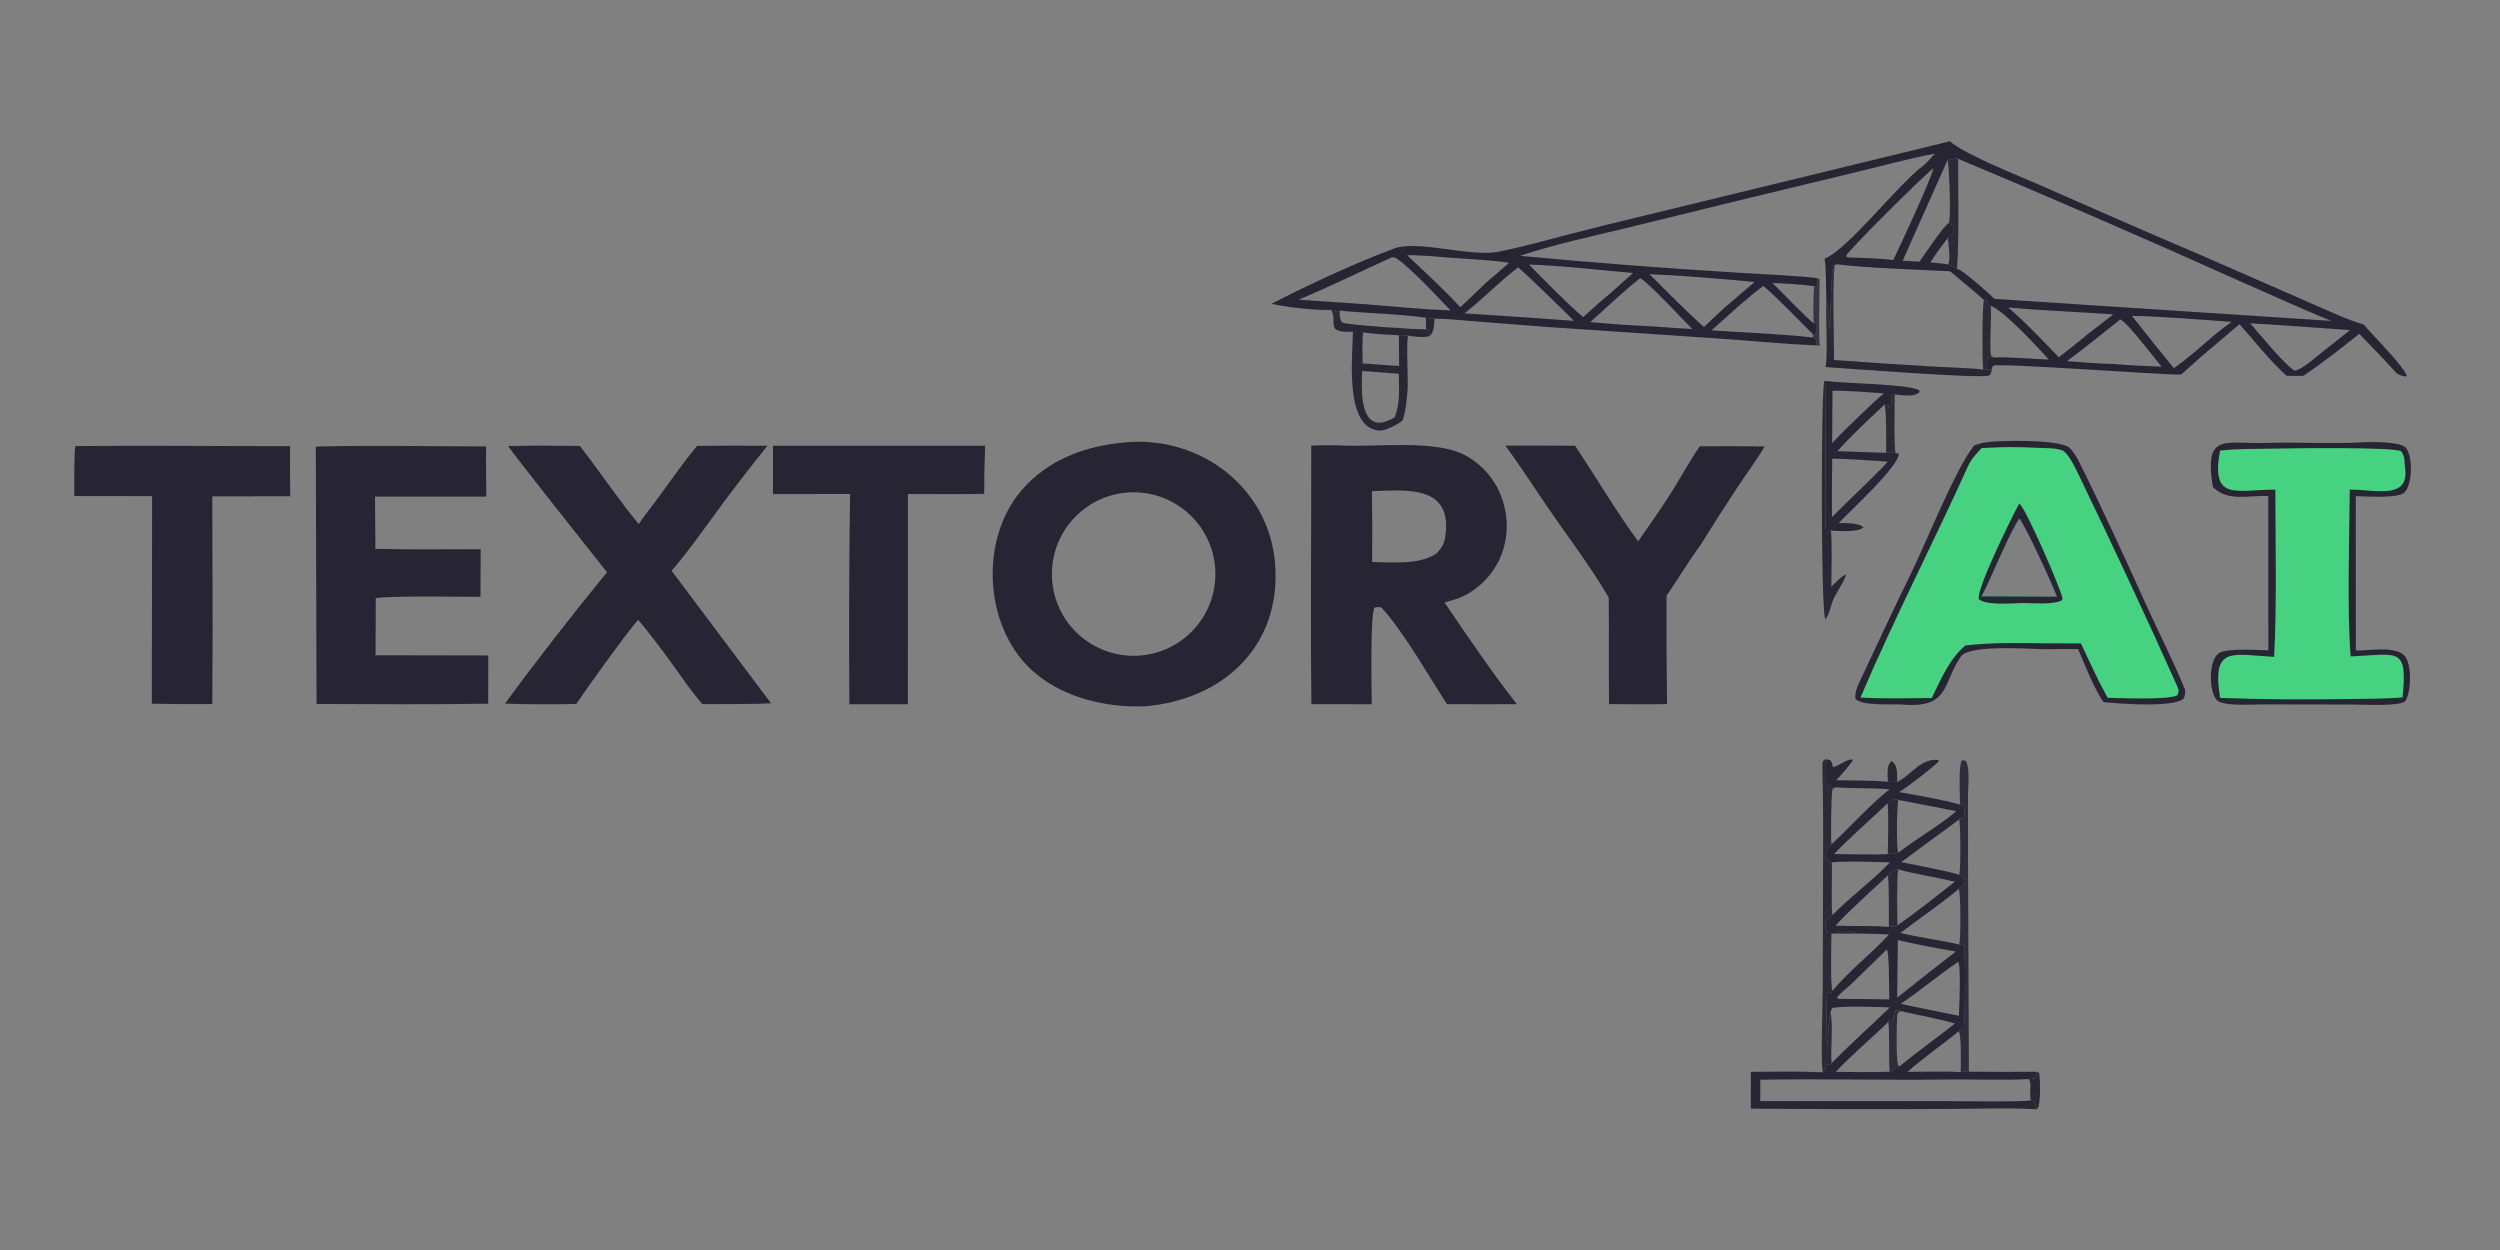<?xml version="1.0" encoding="utf-8" ?><svg xmlns="http://www.w3.org/2000/svg" xmlns:xlink="http://www.w3.org/1999/xlink" width="2048" height="1024" viewBox="0 0 2048 1024"><rect x="0" y="0" width="2048" height="1024" fill="#808080" stroke="none"/><path fill="#272533" d="M1597.34 115.76C1610.05 126.855 1653.73 143.95 1670.75 151.459C1716.74 171.815 1762.85 191.869 1809.1 211.621L1891.63 247.77C1903.18 252.775 1925.22 262.989 1936.24 265.818C1941.73 272.37 1971.72 302.582 1971.57 308.363C1969 308.597 1964.42 307 1962.87 305.284C1953.15 294.533 1942.79 283.885 1932.71 273.499C1917.58 285.56 1902.95 297.022 1886.94 307.933L1873.28 307.911C1858.48 294.669 1847.69 280.12 1834.61 265.592C1819.11 278.746 1801.65 293.136 1786.79 306.851C1767.73 307.043 1639.32 297.204 1632.85 299.6C1631.74 301.446 1631.74 300.862 1631.76 302.745L1627.18 302.588C1627.08 299.546 1626.5 295.932 1628.07 293.629C1630.04 293.313 1631.89 293.086 1633.88 292.854C1643.16 292.238 1668.22 294.093 1678.31 294.61C1670.4 285.347 1640.75 253.779 1630.86 250.513L1629.5 250.477C1628.43 249.231 1628.47 248.624 1628.19 247.014L1628.1 246.449L1625.25 245.837C1618.21 239.094 1605.55 229.196 1597.59 222.282C1571.1 220.767 1530.21 219.726 1504.76 216.499L1502.62 215.949C1499.78 218.62 1499.63 262.377 1499.12 269.595C1498.43 265.021 1497.71 247.781 1496.09 246.347C1495.93 239.975 1496.02 216.772 1494.64 211.931C1513.64 204.616 1554.98 150.933 1574.94 136.219C1577.31 134.47 1582.98 128.296 1584.9 125.89C1565.61 129.445 1542.08 135.787 1522.73 140.489L1420.5 165.181L1332.51 186.758C1303.49 193.692 1273.44 200.253 1245.13 209.581C1304.17 215.13 1363.29 219.706 1422.48 223.306C1431.2 223.909 1484.17 226.484 1489.01 227.999L1488.53 233.511C1487.04 234.568 1487.84 234.39 1486.21 234.541C1476.1 232.872 1462.3 232.206 1451.83 231.807C1458.72 238.089 1481.75 262.676 1485.86 264.708L1487.76 264.854C1488.77 268.463 1488.62 268.987 1487.75 272.539L1486.83 273.568L1484.96 273.645C1473.73 262.534 1456.08 243.822 1444.51 234.251C1430.55 244.53 1415.25 258.947 1402.03 270.62C1427.57 272.411 1459.44 273.511 1484.18 276.426L1487.27 277.262C1488.23 279.641 1487.98 280.331 1487.78 282.98C1460.91 281.785 1431 278.904 1403.75 277.023L1268.17 267.903L1208.59 263.276C1199.14 262.536 1184.2 260.95 1175.15 261.085C1173.39 261.082 1170.04 260.545 1168.17 260.305C1147.23 257.218 1119.34 256.663 1097.38 254.459C1091.76 256.611 1097.31 253.967 1090.41 253.866C1078.38 254.442 1053.19 251.659 1041.65 248.825C1071.01 233.748 1111.12 215.001 1142.04 203.584C1162.1 196.173 1206.99 211.561 1229.25 205.827C1247.05 202.338 1267.48 196.608 1285.24 191.987C1307.37 186.249 1329.56 180.751 1351.81 175.494L1597.34 115.76ZM1604.15 130.132C1600.96 129.251 1600.64 130.949 1595.51 130.938L1558.69 213.552L1572.44 214.387C1576.55 208.519 1591.57 185.88 1596.45 182.662C1600.01 184.762 1599.24 183.666 1600.94 187.115C1600.54 190.588 1599.08 192.46 1595.75 193.555L1595.56 195.051C1591 201.162 1585.17 208.581 1581.37 214.993C1585.46 215.413 1591.36 215.832 1595.27 216.505C1598.95 217.931 1599.9 217.89 1603.2 220.271C1606.98 220.398 1630.16 240.902 1633.9 244.831L1909.61 262.87C1883.71 252.261 1856 239.517 1830.22 228.22C1755.29 194.552 1679.93 161.853 1604.15 130.132ZM1063.87 245.503L1119.24 249.263C1141.11 251.129 1166.45 253.464 1188.35 254.343C1182.33 248.249 1147.79 210.781 1141.4 210.743C1140.79 210.74 1140.69 210.782 1140.03 210.873C1115.42 222.039 1088.49 235.221 1063.87 245.503ZM1296.92 259.768C1303.17 254.281 1311.91 246.092 1318.2 241.13L1337.77 223.636C1312.34 221.422 1277.23 217.396 1252.52 216.726C1263.78 228.158 1284.98 249.865 1296.92 259.768ZM1289.44 262.834C1283.97 257.35 1246.3 220.414 1243.55 219.114C1228.04 231.051 1214.56 245.032 1199.73 256.708L1252.25 260.171L1289.44 262.834ZM1514.06 210.837C1524.65 211.248 1540.73 211.627 1550.92 213.051C1554.84 205.298 1584.18 142.152 1583.7 137.946C1576.76 142.941 1513.23 205.799 1512.15 209.875L1514.06 210.837ZM1302.72 263.885C1318.27 265.248 1335.68 266.644 1351.25 267.201C1362.85 267.988 1374.8 268.944 1386.38 269.549C1379.31 262.652 1349.77 230.614 1343.62 227.965C1331.33 237.273 1314.87 253.133 1302.72 263.885ZM1351.22 224.597C1364.68 237.783 1382 255.743 1395.88 267.884C1402.27 261.935 1410.55 253.758 1417.1 248.314L1437.36 231.002C1412.12 228.534 1376.48 225.6 1351.22 224.597ZM1693.18 295.855C1704.87 296.637 1720.44 298.098 1731.86 298.185C1744.22 299.3 1758.28 299.937 1770.76 300.383C1765.68 294.114 1741.6 262.821 1736.88 261.687C1722.71 272.987 1707.76 285.193 1693.18 295.855ZM1925.09 270.432C1897.96 268.491 1870.47 266.396 1843.33 264.845C1850.99 273.526 1871.62 298.887 1879.68 303.621C1885.01 303.65 1899.74 290.385 1905.13 286.306L1925.09 270.432ZM1645.03 251.878C1657.47 262.022 1674.97 280.807 1686.64 292.644C1694.87 286.35 1702.97 279.876 1710.91 273.227L1731.28 257.526C1703.28 255.568 1672.54 254.417 1645.03 251.878ZM1780.82 301.568C1788.49 296.395 1798.98 287.537 1806.1 281.302C1813.84 274.618 1819.65 269.753 1828.01 263.699C1804.64 261.979 1769.6 259.066 1746.57 258.802C1757.81 273.194 1769.23 287.45 1780.82 301.568ZM1152.72 209.07C1167 222.582 1183.1 237.342 1196.31 251.706C1203.53 244.906 1210.71 238.065 1217.85 231.185L1236.34 215.308C1223.11 213.131 1203.77 212.327 1189.99 211.236C1180.3 210.468 1161.54 208.802 1152.72 209.07Z"/><path fill="#272533" fill-opacity="0.949" d="M1595.51 130.938C1600.64 130.949 1600.96 129.251 1604.15 130.132C1603.98 156.284 1605.05 195.012 1603.2 220.271C1599.9 217.89 1598.95 217.931 1595.27 216.505L1596.24 215.932C1597.86 212.542 1596.29 199.247 1595.56 195.051L1595.75 193.555C1599.08 192.46 1600.54 190.588 1600.94 187.115C1599.24 183.666 1600.01 184.762 1596.45 182.662C1598.37 179.452 1596.87 137.242 1595.51 130.938Z"/><path fill="#272533" d="M921.708 362.416L922.567 362.336C983.619 357.049 1039.34 399.536 1044.51 461.191C1050.17 528.83 1002.37 573.191 938.059 578.588C906.9 579.828 872.984 572.083 848.504 551.83C806.201 516.83 801.348 442.892 836.96 401.55C858.67 376.348 889.294 365.209 921.708 362.416ZM933.502 537.059C970.178 534.411 997.857 502.684 995.506 465.988C993.154 429.292 961.652 401.356 924.939 403.41C887.802 405.488 859.474 437.432 861.852 474.551C864.231 511.67 896.403 539.738 933.502 537.059Z"/><path fill="#272533" d="M1637.7 361.443C1650.8 361.008 1681.16 360.431 1693.45 365.581C1696.6 366.903 1701.17 374.314 1702.89 377.732C1722.98 417.835 1741.09 458.061 1759.76 498.976C1769.12 519.477 1781.15 543.233 1789.72 564.401C1790.52 566.377 1790.09 570.475 1788.58 572.626C1778.84 579.749 1736.59 576.569 1723.37 575.14C1716.7 567.039 1707.05 542.649 1702.39 531.717L1672.12 531.76C1658.18 531.311 1612.89 528.297 1606.3 537.859C1591.18 559.787 1597.4 580.318 1558.92 577.202C1551.02 576.561 1524.57 578.743 1519.84 572.179C1519.65 568.402 1520.74 564.169 1522.32 560.826C1535.93 531.963 1551.19 498.762 1565.13 470.547C1577.34 445.833 1602.16 383.394 1617.21 364.975C1624.56 362.026 1629.98 361.894 1637.7 361.443ZM1623.24 488.598L1657.25 488.774L1685.13 488.875C1682.74 481.776 1658.16 428.052 1654.18 424.787C1645.68 437.265 1631.72 472.435 1623.24 488.598Z"/><path fill="#46D281" d="M1637.57 366.441C1651.43 365.857 1666.3 366.721 1680.2 367.251C1682.32 367.332 1688.16 368.184 1689.91 369.143C1694.93 371.893 1701.3 385.721 1703.41 390.102C1730.87 447.132 1757.78 504.351 1783.59 562.136C1785.12 565.557 1784.99 566.463 1783.68 569.659C1775.65 573.553 1736.87 571.824 1726.56 571.634C1718.81 557.651 1711.57 541.63 1704.67 527.067L1676.25 527.027C1654.55 526.687 1631.48 526.205 1610.01 528.795C1596.81 539.981 1590.11 556.419 1582.47 571.83C1564.02 571.965 1542.26 572.558 1524.13 571.401C1551.08 507.868 1583.91 444.601 1612.37 381.488C1614.74 376.235 1619.37 371.01 1623.53 367.042L1637.57 366.441ZM1623.24 488.598L1657.25 488.774L1685.13 488.875C1682.74 481.776 1658.16 428.052 1654.18 424.787C1645.68 437.265 1631.72 472.435 1623.24 488.598Z"/><path fill="#272533" d="M1654.17 412.459C1659.41 416.015 1687.99 481.678 1689.69 490.531L1688.36 492.166C1680.58 495.359 1666.49 494.196 1657.62 493.967C1648.74 494.231 1627.3 496.098 1621.03 490.92C1618.83 482.573 1648.64 422.575 1654.17 412.459ZM1623.24 488.598L1657.25 488.774L1685.13 488.875C1682.74 481.776 1658.16 428.052 1654.18 424.787C1645.68 437.265 1631.72 472.435 1623.24 488.598Z"/><path fill="#272533" d="M1074.18 365.08C1080.52 364.733 1092.22 364.545 1098.67 364.909C1127.06 366.51 1176.16 359.699 1200.62 373.136C1215.73 381.425 1226.89 395.416 1231.62 411.987C1239.92 440.636 1228.95 470.387 1203.28 485.954C1196.74 489.917 1190.57 491.479 1183.32 493.57C1200.99 519.496 1223.45 552.579 1242.63 576.887L1212.5 576.922L1185.43 576.867C1170.53 554.198 1150.79 518.937 1132.47 498.53C1130.76 496.624 1128.22 497.372 1126.03 497.716C1122.29 503.403 1123.69 566.452 1123.71 576.918L1074.33 576.882C1073.45 506.769 1074.32 435.391 1074.18 365.08ZM1124.06 460.346C1140.6 460.738 1162.47 462.8 1176.7 453.547C1180.65 449.252 1182.91 446.134 1183.85 440.232C1190.7 397.159 1152.74 401.45 1123.92 402.337C1124.18 421.672 1124.23 441.01 1124.06 460.346Z"/><path fill="#272533" d="M1932.59 362.473C1940.79 361.822 1963.79 361.585 1970.07 366.024C1977.16 372.288 1976.27 397.93 1969.56 403.581C1963.62 408.592 1937.94 406.519 1929.87 406.485L1929.89 532.911C1941.65 533.113 1957.25 529.482 1967.66 535.34C1976.83 540.496 1975.24 567.577 1970.39 574.465C1965.32 578.808 1936.68 577.182 1928.3 577.168L1854.25 577.033C1846.22 576.967 1821.84 578.947 1816.18 573.634C1809.28 567.166 1808.26 536.379 1820.78 533.714C1832.11 531.3 1846.37 532.453 1858.26 532.722L1858.14 406.357C1841.63 405.577 1825.52 411.374 1812.87 399.051C1812.64 398.047 1812.45 397.034 1812.31 396.015C1806.06 354.126 1823.71 363.92 1856.51 362.842C1881.6 362.018 1907.56 363.741 1932.59 362.473Z"/><path fill="#46D281" d="M1864.74 367.493C1877.63 367.147 1960.73 366.117 1967.01 369.666C1970.57 374.578 1969.39 377.496 1970.21 382.955C1974.2 409.583 1946.17 401.145 1924.91 401.065C1924.64 438.645 1922.69 500.661 1925.63 537.747C1964.74 536.076 1972.38 529.29 1968.19 571.265C1954.94 572.627 1935.03 572.42 1921.25 572.659C1887.07 573.251 1852.89 572.939 1818.73 571.724C1811.71 528.825 1828.31 536.145 1862.95 538.132C1865.28 495.947 1863.97 443.964 1863.98 401.147C1831.86 400.978 1810.89 411.204 1818.66 369.132C1831.47 367.524 1851.22 367.705 1864.74 367.493Z"/><path fill="#272533" d="M571.103 365.221C590.196 364.98 609.585 365.157 628.702 365.16C616.495 380.336 604.554 395.725 592.885 411.319C580.107 428.68 564.068 451.568 550.181 467.604L631.608 576.091L620.212 576.608C605.3 576.776 590.386 576.846 575.473 576.818C567.014 567.456 558.073 554.199 550.505 543.712C541.663 531.391 532.415 519.367 522.776 507.659C509.549 523.457 483.982 559.323 472.012 576.71C453.802 577.027 431.697 577.179 413.689 576.4C438.47 542.415 470.54 501.365 497.258 468.808C490.149 459.771 417.326 368.141 416.324 365.39C435.573 364.835 455.702 365.21 475.022 365.307C490.357 385.073 508.128 411.243 523.276 429.38C525.508 425.894 528.275 422.079 530.827 418.819C544.44 401.428 556.948 382.088 571.103 365.221Z"/><path fill="#272533" fill-opacity="0.988" d="M1495.16 622.078C1500.65 622.258 1500.18 623.21 1501.6 628.341C1504.89 628.503 1513.99 620.678 1518.03 622.444C1514.61 627.879 1508.61 634.459 1504.19 639.174C1517.45 639.391 1533.63 639.287 1546.6 640.377C1549.65 639.215 1551.06 639.86 1554.16 640.654L1554.95 640.231C1567.03 633.613 1573.26 621.452 1587.57 622.467L1588.43 623.494C1583.74 628.545 1561.96 645.268 1555.74 648.876C1571.02 651.632 1590.74 654.901 1605.7 659.114L1608.31 658.784C1609.89 663.159 1609.76 665.925 1608.33 670.302L1605.48 670.249L1604.86 671.306C1589.13 683.106 1573.3 694.3 1557.59 706.281C1565.98 708.013 1598.64 714.215 1604.98 716.632L1608.25 717.745C1610.07 721.754 1610.33 722.579 1607.26 726.677C1604.93 727.281 1605.64 726.612 1604.65 728.216C1587.08 742.684 1573.86 751.238 1556.79 764.275C1573.41 768.253 1589.37 770.09 1604.97 773.746C1607.01 773.976 1607.35 773.927 1609.17 774.806C1610.06 792.946 1610.1 824.697 1608.78 842.655C1607.06 843.609 1606.75 843.716 1604.87 844.348L1604.39 844.964C1591.68 855.477 1574.17 867.468 1562.7 878.077C1574.7 878.078 1594.86 877.448 1606.22 878.306C1608.98 877.788 1610.12 877.377 1612.92 877.924C1631.34 878.12 1649.77 878.139 1668.2 877.981C1668.12 881.713 1668.71 880.993 1666.7 883.322L1662.3 883.971C1641 885.162 1616.94 884.022 1595.28 884.323C1544.56 885.028 1492.69 883.585 1442.06 884.523L1442.03 902.043L1597.11 902.053C1607.57 902.062 1655.79 902.841 1663.64 901.487L1666.48 902.515C1667.55 904.856 1667.95 906.335 1668.65 908.756C1648.16 907.316 1614.91 908.443 1593.67 908.469C1540.53 908.763 1487.4 908.667 1434.27 908.182L1434.31 878.017C1453.32 878.001 1474.5 877.546 1493.33 878.39L1495.15 877.335C1495.33 874.639 1495.25 873.935 1496.72 871.71L1499.01 872.343L1500.44 870.933C1515.6 855.567 1532.52 840.383 1548.17 825.3C1539.62 824.888 1506.9 823.753 1500.77 825.917L1499.49 829.58C1498.32 832.306 1497.42 852.954 1496.8 858.062C1496.69 852.135 1495.52 817.285 1497.03 813.372L1499.96 813.272L1501.15 811.621C1516.93 793.157 1532.54 781.846 1547.41 765.599C1539.34 764.875 1528.97 764.93 1520.72 764.752C1514.28 760.624 1501.97 766.676 1496.98 763.619C1495.34 761.336 1495.4 760.301 1495.57 757.708C1495.97 751.388 1497.84 753.835 1501.2 749.574C1514.14 736.125 1537.38 718.43 1548.21 706.452C1535.79 706.127 1512.44 705.157 1500.63 706.446L1498.39 706.45C1494.2 703.442 1495.52 700.998 1496.48 696.402C1497.29 692.473 1497.75 694.793 1500.33 691.694C1513.46 679.796 1534.7 656.335 1548.02 646.627C1533.91 645.384 1518.67 646.005 1504.2 644.998C1501.51 644.878 1500.07 644.902 1497.41 644.243C1493.57 640.091 1495.48 629.695 1495.16 622.078ZM1601.55 838.482C1589.77 834.947 1569.61 831.176 1556.8 828.228C1553.46 827.247 1554.64 827.089 1552.06 828.31C1551.42 830.993 1551.13 832.712 1550.76 835.405C1549.64 835.463 1548.58 835.623 1547.48 835.821L1546.77 837.289C1534.89 848.999 1514 866.837 1503.92 878.102C1517.29 878.078 1534.95 878.584 1547.96 877.916C1549.38 877.736 1553.28 874.618 1556.25 873.438C1569.73 862.234 1587.39 849.637 1601.55 838.482ZM1602.3 779.466C1586.35 776.863 1570.49 773.745 1554.74 770.115L1554.12 817.336L1582.3 794.917L1602.3 779.466ZM1566.25 824.305L1604.76 832.14C1604.92 826.836 1606.69 790.302 1604.09 787.956C1588.1 798.82 1573.03 811.559 1557.04 822.36L1566.25 824.305ZM1555.02 712.284L1553.05 711.784C1551.22 713.176 1546.91 715.507 1546.56 717.109C1533.4 729.455 1515.56 745.305 1503.62 758.307C1516.76 758.908 1535.52 758.128 1547.34 759.343C1549 758.914 1551.24 759.165 1553 759.249L1554.37 757.985C1567.63 749.157 1588.6 732.344 1601.49 722.279C1586.14 718.569 1570.81 716.432 1555.02 712.284ZM1555.03 655.287C1551.2 654.337 1551.12 655.434 1546.84 657.405L1546.36 658.087C1533.36 670.347 1514.52 687.019 1502.44 699.632C1511.67 699.66 1538.69 700.432 1546.49 699.601C1554.04 697.189 1548.71 700.698 1555.09 698.554C1568.9 687.641 1591.06 674.864 1602.63 664.539C1587.07 661.251 1570.77 658.47 1555.03 655.287ZM1545.66 777.825L1516.63 806.064C1513.01 809.606 1507.36 813.482 1504.71 817.465C1505.65 817.966 1505.8 818.214 1506.75 818.3C1520.41 818.302 1534.07 818.444 1547.73 818.725C1547.42 811.904 1547.87 780.657 1545.66 777.825Z"/><path fill="#272533" fill-opacity="0.957" d="M1546.36 658.087L1546.84 657.405C1551.12 655.434 1551.2 654.337 1555.03 655.287C1554.02 660.057 1553.23 695.128 1555.09 698.554C1548.71 700.698 1554.04 697.189 1546.49 699.601C1546.6 688.455 1547.32 668.521 1546.36 658.087Z"/><path fill="#272533" fill-opacity="0.937" d="M1546.56 717.109C1546.91 715.507 1551.22 713.176 1553.05 711.784L1555.02 712.284C1553.66 719.161 1554.28 749.722 1554.37 757.985L1553 759.249C1551.24 759.165 1549 758.914 1547.34 759.343C1547.21 750.42 1547.66 723.935 1546.56 717.109Z"/><path fill="#272533" fill-opacity="0.906" d="M1546.77 837.289L1547.48 835.821C1548.58 835.623 1549.64 835.463 1550.76 835.405C1551.13 832.712 1551.42 830.993 1552.06 828.31C1554.64 827.089 1553.46 827.247 1556.8 828.228C1554.95 829.6 1554.22 829.935 1554.12 833.025C1553.83 841.506 1553.13 865.228 1554.88 872.566L1556.25 873.438C1553.28 874.618 1549.38 877.736 1547.96 877.916C1547.06 869.398 1548.18 840.662 1546.77 837.289Z"/><path fill="#272533" d="M258.7 365.85C303.232 364.617 353.268 365.697 398.215 365.714C398.01 379.236 398.282 393.277 398.377 406.84L307.233 406.787L307.522 449.613C335.471 450.362 365.656 449.852 393.775 449.891L393.608 488.941C378.825 488.883 318.445 487.909 307.825 490.034L307.658 536.772L399.979 536.945L399.93 576.481C353.756 577.181 305.575 576.899 259.321 576.689L258.7 365.85Z"/><path fill="#272533" d="M1233.23 365.064C1252.24 364.988 1271.24 365.021 1290.25 365.162C1306.29 388.984 1325.76 421.815 1341.99 443.424C1351.54 429.631 1360.61 417.085 1369.55 402.793C1376.99 390.916 1384.67 376.872 1392.47 365.594C1410.2 365.474 1427.92 365.511 1445.64 365.707C1440.78 374.272 1429.61 389.721 1423.87 398.311C1413.22 414.466 1402.79 430.768 1392.59 447.212C1384.43 458.047 1373.42 476.198 1365.22 488.082C1365.11 517.664 1365.24 547.247 1365.62 576.827C1350.1 577.13 1333.71 576.844 1318.13 576.822C1317.75 547.785 1318.17 518.606 1317.87 489.499C1301.33 461.195 1279.91 433.954 1261.78 406.581C1252.56 392.659 1243.01 378.58 1233.23 365.064Z"/><path fill="#272533" d="M61.761 365.429C119.854 364.804 179.426 365.538 237.634 365.493C237.48 379.038 237.685 392.948 237.727 406.524L173.887 406.617L174.191 514.5L173.9 576.745C157.387 576.906 140.874 576.816 124.364 576.477L124.613 406.42L60.805 406.372C60.854 399.781 60.612 369.616 61.761 365.429Z"/><path fill="#272533" d="M633.202 365.146L807.033 365.165C806.493 378.286 806.232 391.418 806.248 404.551C786.1 405.032 764.02 404.664 743.743 404.708L743.76 516.25L743.682 576.909L695.806 576.916C695.371 519.506 695.557 462.093 696.366 404.687L633.223 404.742L633.202 365.146Z"/><path fill="#272533" fill-opacity="0.988" d="M1494.55 312.025C1509.47 314.058 1563.29 314.577 1572.03 319.592L1572.61 321.039C1568.15 325.713 1558.39 323.577 1552.15 323.143L1549.62 323.66C1547.91 328.878 1551.39 327.722 1547.53 334.341L1546.42 331.856L1543.82 331.431C1531.02 343.435 1516.9 356.434 1505.26 369.596C1518.54 370.136 1531.82 370.597 1545.1 370.98C1548.72 370.404 1549.32 370.474 1552.86 370.917L1555.44 371.629C1556.25 381.518 1514.63 419.528 1506.22 428.482C1511.67 428.633 1522.74 428.112 1526.51 431.957C1522.03 436.498 1505.87 434.894 1499.72 434.635L1498.44 435.131C1497.69 436.55 1497.69 436.933 1496.26 437.642C1494.81 431.974 1495.4 410.276 1495.41 402.836L1495.55 337.831C1495.56 331.841 1496.04 317.211 1494.55 312.025ZM1500.74 423.663C1508.62 415.737 1516.6 407.91 1524.68 400.186C1530.65 394.136 1541.6 384.108 1546.34 378.159C1532.13 377.323 1514.98 375.868 1500.97 375.7C1500.68 391.686 1500.61 407.675 1500.74 423.663ZM1500.91 363.097C1507.81 355.332 1516.06 347.674 1523.57 340.412C1528.96 335.326 1537.9 326.391 1543.55 322.225C1530.8 321.429 1513.6 319.908 1501.17 320.076L1500.91 363.097Z"/><path fill="#272533" fill-opacity="0.976" d="M1108.29 271.73C1111.79 272.177 1112.45 272.146 1115.89 271.799L1116.89 272.354C1115.65 276.647 1116.24 292.078 1116.27 297.707L1146.17 299.837L1145.92 274.659C1147.93 274.676 1151.85 274.571 1153.64 274.933C1151.76 277.665 1153.72 312.228 1153.11 319.117C1152.24 328.748 1152.03 334.176 1149.2 344.23C1144.94 347.894 1134.89 353.16 1129.46 352.67C1101.16 350.119 1108.12 291.987 1108.29 271.73ZM1142.67 341.657C1147.13 329.47 1146.07 319.05 1145.83 306.156L1115.85 303.925C1115.71 314.128 1113.01 345.542 1129.6 346.311C1133.21 346.478 1139.64 343.946 1142.67 341.657Z"/><path fill="#272533" fill-opacity="0.945" d="M1493.33 878.39C1491.28 872.568 1493.23 820.247 1493.18 809.651L1493.53 682.469C1493.52 670.134 1493.43 657.799 1493.25 645.466C1493.12 638.602 1492.67 630.987 1493.04 624.163C1493.08 623.376 1494.29 622.756 1495.16 622.078C1495.48 629.695 1493.57 640.091 1497.41 644.243C1500.07 644.902 1501.51 644.878 1504.2 644.998L1501.22 646.311C1500.02 650.344 1499.7 687.402 1500.33 691.694C1497.75 694.793 1497.29 692.473 1496.48 696.402C1495.52 700.998 1494.2 703.442 1498.39 706.45L1500.63 706.446C1501.07 713.3 1499.88 746.643 1501.2 749.574C1497.84 753.835 1495.97 751.388 1495.57 757.708C1495.4 760.301 1495.34 761.336 1496.98 763.619C1501.97 766.676 1514.28 760.624 1520.72 764.752L1500.31 764.913C1500.26 770.899 1499.36 808.388 1501.15 811.621L1499.96 813.272L1497.03 813.372C1495.52 817.285 1496.69 852.135 1496.8 858.062C1497.42 852.954 1498.32 832.306 1499.49 829.58C1502.01 838.851 1499.35 859.917 1500.44 870.933L1499.01 872.343L1496.72 871.71C1495.25 873.935 1495.33 874.639 1495.15 877.335L1493.33 878.39Z"/><path fill="#272533" fill-opacity="0.906" d="M1605.7 659.114C1605.54 653.268 1604.23 626.155 1607.25 622.865L1610.03 623.044C1614.14 627.824 1612.19 644.266 1612.17 651.265L1612.22 708.987L1612.92 877.924C1610.12 877.377 1608.98 877.788 1606.22 878.306C1606.2 873.177 1607.1 847.243 1604.39 844.964L1604.87 844.348C1606.75 843.716 1607.06 843.609 1608.78 842.655C1610.1 824.697 1610.06 792.946 1609.17 774.806C1607.35 773.927 1607.01 773.976 1604.97 773.746C1606.41 769.553 1606.29 732.225 1604.65 728.216C1605.64 726.612 1604.93 727.281 1607.26 726.677C1610.33 722.579 1610.07 721.754 1608.25 717.745L1604.98 716.632C1606.34 713.126 1606.19 674.387 1604.86 671.306L1605.48 670.249L1608.33 670.302C1609.76 665.925 1609.89 663.159 1608.31 658.784L1605.7 659.114Z"/><defs><linearGradient id="gradient_0" gradientUnits="userSpaceOnUse" x1="1563.842" y1="273.778" x2="1562.116" y2="302.936"><stop offset="0" stop-color="#282633" stop-opacity="0.941"/><stop offset="1" stop-color="#282633"/></linearGradient></defs><path fill="url(#gradient_0)" d="M1496.09 246.347C1497.71 247.781 1498.43 265.021 1499.12 269.595C1499.63 262.377 1499.78 218.62 1502.62 215.949L1504.76 216.499L1502.79 217.607C1501.23 235.79 1502.44 275.032 1502.41 294.901C1529.36 296.882 1556.33 298.669 1583.31 300.264C1590.2 300.65 1619.2 301.664 1624.6 302.813L1627.18 302.588L1631.76 302.745C1631.23 305.154 1631.17 305.545 1629.8 307.576C1623.64 310.514 1509.68 301.585 1495.46 300.685C1497.42 293.395 1495.58 257.238 1496.09 246.347Z"/><path fill="#272533" fill-opacity="0.961" d="M1500.24 480.726C1503.18 477.77 1508.49 471.857 1512.15 470.636C1511.7 475.482 1503.06 486.917 1501.16 492.795C1500.14 495.943 1497.42 505.802 1495.32 507.323C1491.52 502.781 1491.73 316.808 1494.55 312.025C1496.04 317.211 1495.56 331.841 1495.55 337.831L1495.41 402.836C1495.4 410.276 1494.81 431.974 1496.26 437.642C1497.69 436.933 1497.69 436.55 1498.44 435.131L1499.72 434.635C1501.06 439.341 1500.27 473.557 1500.24 480.726Z"/><defs><linearGradient id="gradient_1" gradientUnits="userSpaceOnUse" x1="1131.925" y1="258.014" x2="1130.807" y2="272.456"><stop offset="0" stop-color="#282633" stop-opacity="0.961"/><stop offset="1" stop-color="#282633"/></linearGradient></defs><path fill="url(#gradient_1)" d="M1090.41 253.866C1097.31 253.967 1091.76 256.611 1097.38 254.459C1097.58 258.156 1097.26 261.622 1099.67 264.257C1104.99 266.385 1160.47 269.993 1168.28 269.768L1170.51 270.303C1170.79 271.997 1171.03 273.697 1171.25 275.401C1165.67 276.601 1159.19 275.932 1153.64 274.933C1151.85 274.571 1147.93 274.676 1145.92 274.659C1135.67 274.157 1127.13 273.721 1116.89 272.354L1115.89 271.799C1112.45 272.146 1111.79 272.177 1108.29 271.73C1084.41 272.838 1096.42 263.576 1090.41 253.866Z"/><path fill="white" fill-opacity="0.027" d="M1490.64 228.628L1492.21 228.21C1493.41 225.412 1492.49 217.824 1492.99 213.014L1494.64 211.931C1496.02 216.772 1495.93 239.975 1496.09 246.347C1495.58 257.238 1497.42 293.395 1495.46 300.685C1493.27 295.301 1495.35 287.279 1492.56 282.594L1490.76 282.937C1489.71 278.382 1490.5 235.748 1490.64 228.628Z"/><path fill="#272533" fill-opacity="0.949" d="M1625.25 245.837L1628.1 246.449L1628.19 247.014C1628.47 248.624 1628.43 249.231 1629.5 250.477L1630.86 250.513C1631.58 259.425 1629.49 286.128 1631.15 291.64L1633.88 292.854C1631.89 293.086 1630.04 293.313 1628.07 293.629C1626.5 295.932 1627.08 299.546 1627.18 302.588L1624.6 302.813C1623.8 296.228 1623.64 252.339 1625.25 245.837Z"/><path fill="#272533" fill-opacity="0.945" d="M1543.82 331.431L1546.42 331.856L1547.53 334.341C1551.39 327.722 1547.91 328.878 1549.62 323.66L1552.15 323.143C1552.21 330.288 1551.35 367.451 1552.86 370.917C1549.32 370.474 1548.72 370.404 1545.1 370.98C1545.12 363.753 1545.56 336.958 1543.82 331.431Z"/><path fill="#272533" fill-opacity="0.824" d="M1489.01 227.999L1490.64 228.628C1490.5 235.748 1489.71 278.382 1490.76 282.937L1487.78 282.98C1487.98 280.331 1488.23 279.641 1487.27 277.262L1484.18 276.426L1485.48 275.559L1484.96 273.645L1486.83 273.568L1487.75 272.539C1488.62 268.987 1488.77 268.463 1487.76 264.854L1485.86 264.708C1485.27 260.557 1485.46 238.69 1486.21 234.541C1487.84 234.39 1487.04 234.568 1488.53 233.511L1489.01 227.999Z"/><path fill="#272533" fill-opacity="0.961" d="M1668.2 877.981L1670.37 878.745C1671.43 883.062 1672.04 906.557 1668.65 908.756C1667.95 906.335 1667.55 904.856 1666.48 902.515L1663.64 901.487C1662.22 895.836 1664.43 888.36 1662.3 883.971L1666.7 883.322C1668.71 880.993 1668.12 881.713 1668.2 877.981Z"/><path fill="#272533" fill-opacity="0.973" d="M1546.6 640.377C1546.4 635.229 1545.11 626.973 1549.51 623.538C1555.1 626.882 1554 634.772 1554.16 640.654C1551.06 639.86 1549.65 639.215 1546.6 640.377Z"/><path fill="#272533" fill-opacity="0.98" d="M1168.17 260.305C1170.04 260.545 1173.39 261.082 1175.15 261.085C1174.7 266.727 1175.03 271.099 1171.25 275.401C1171.03 273.697 1170.79 271.997 1170.51 270.303L1168.28 269.768C1168 267.679 1168.16 262.655 1168.17 260.305Z"/></svg>
